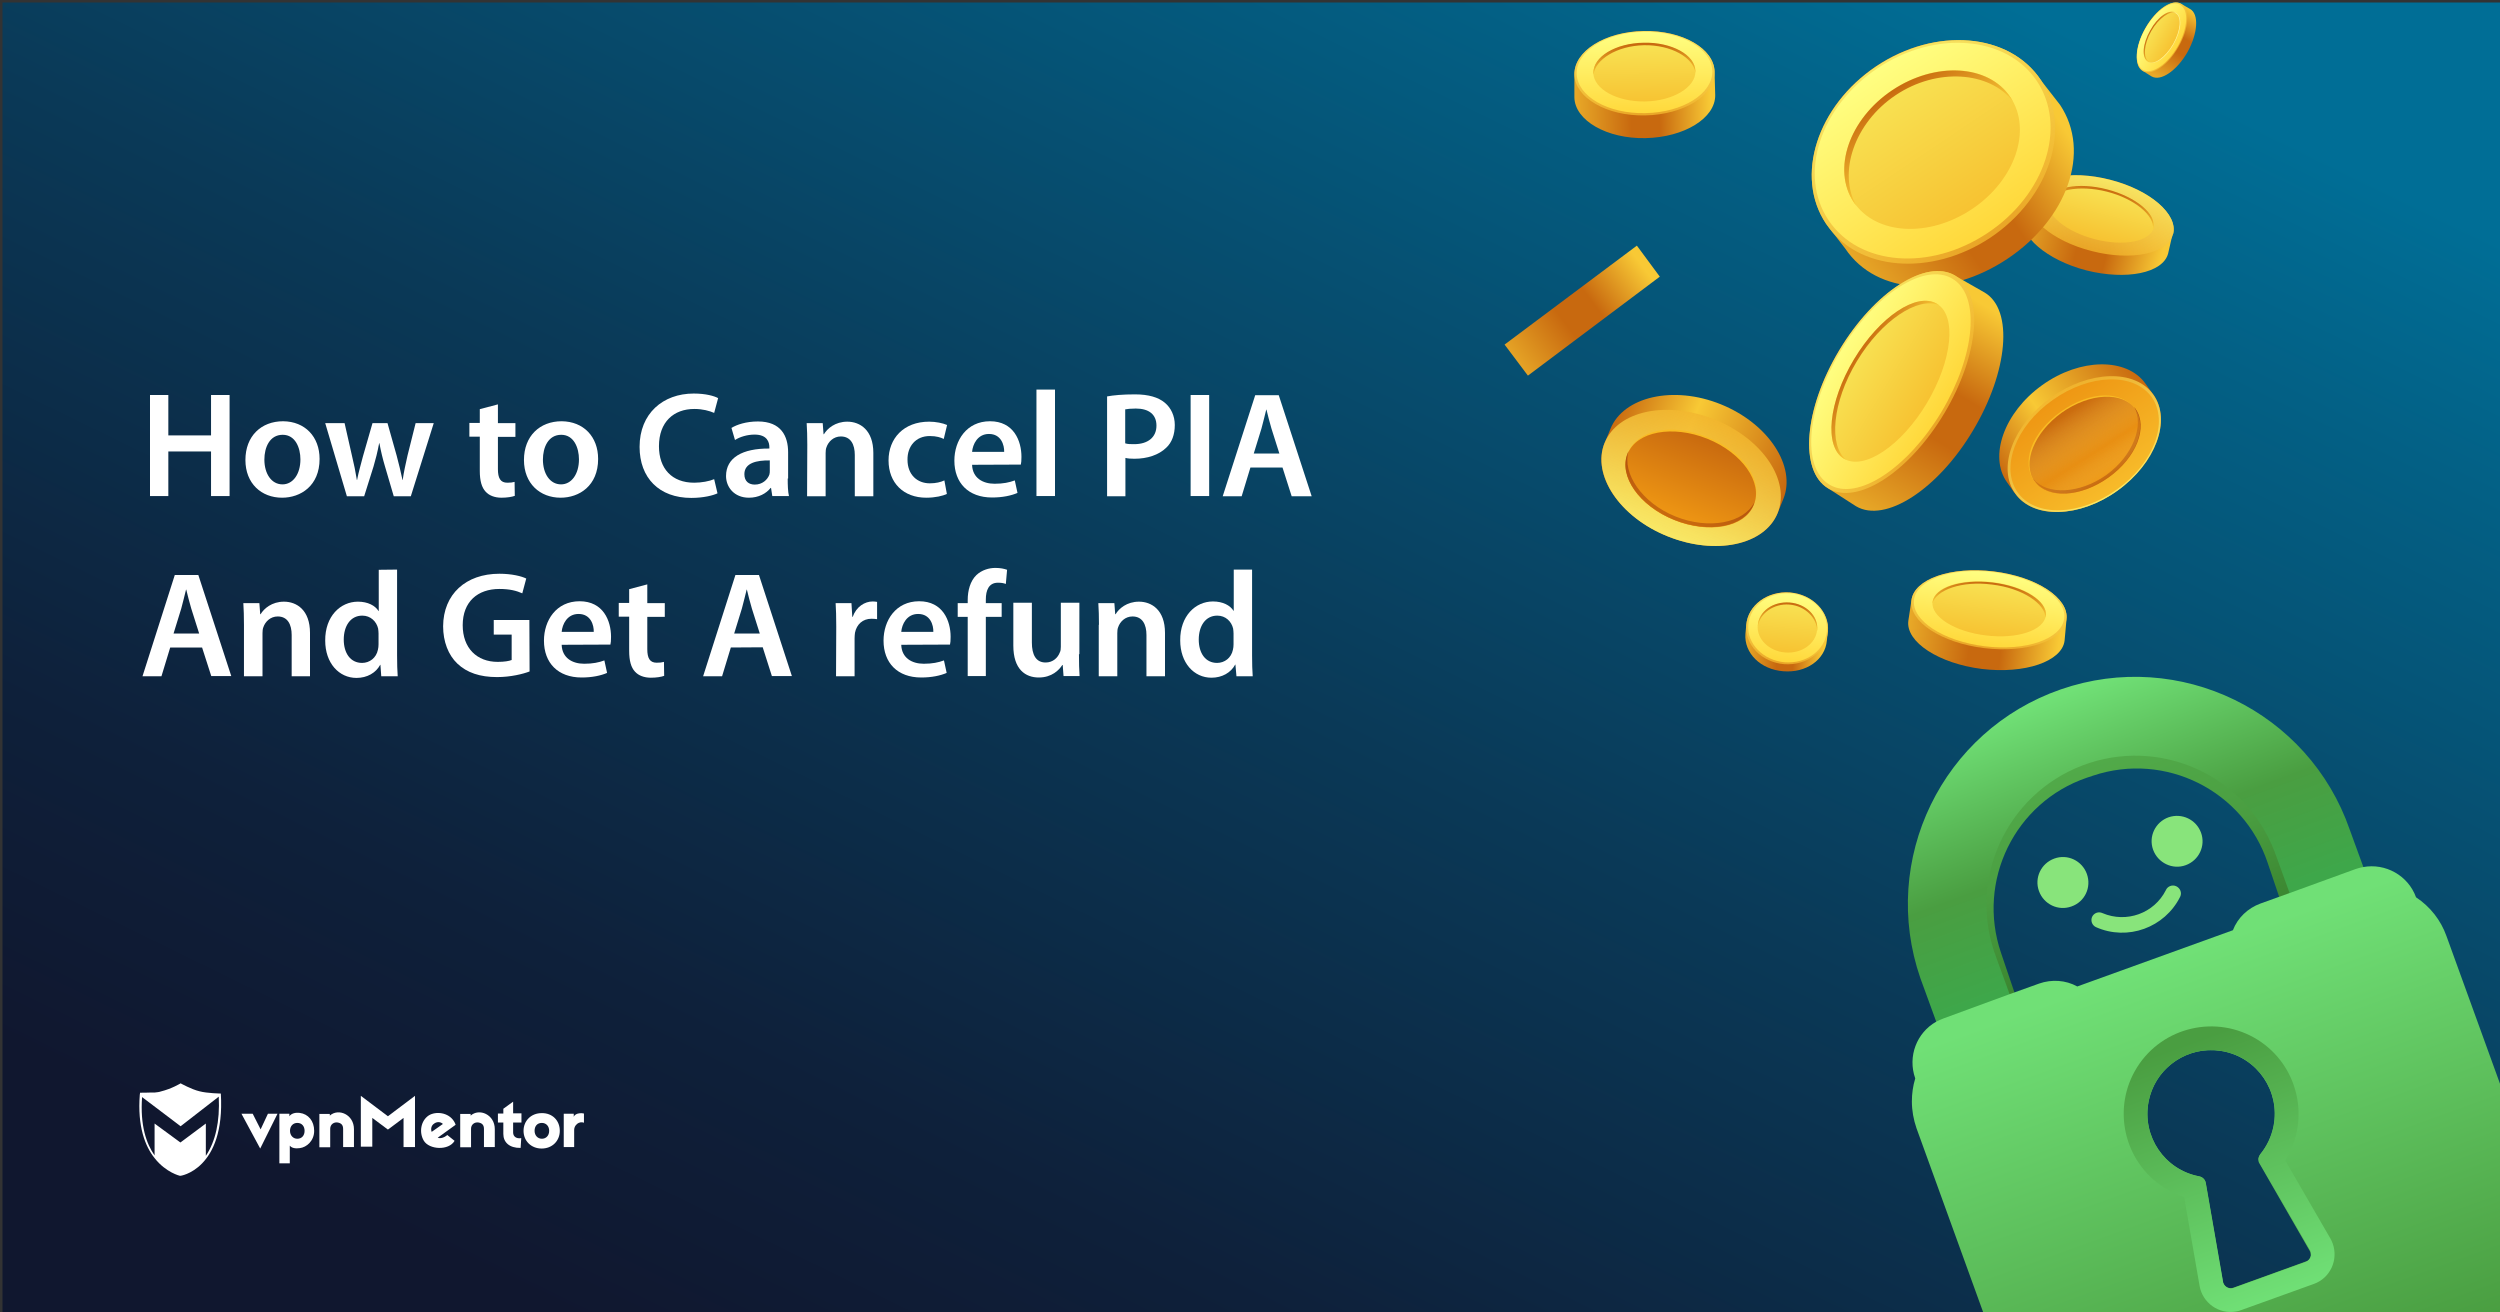 <?xml version="1.0" encoding="utf-8"?>
<!-- Generator: Adobe Illustrator 25.4.1, SVG Export Plug-In . SVG Version: 6.00 Build 0)  -->
<svg version="1.1" id="Layer_1" xmlns="http://www.w3.org/2000/svg" xmlns:xlink="http://www.w3.org/1999/xlink" x="0px" y="0px"
	 viewBox="0 0 1200 630" style="enable-background:new 0 0 1200 630;" xml:space="preserve">
<rect x="0" y="0" width="1200" height="630" fill="#333333" stroke="none"/>
<style type="text/css">
	.st0{fill:url(#SVGID_1_);}
	.st1{fill:#FFFFFF;}
	.st2{fill:url(#Path_29048_00000053513945407102059540000006021648288739295366_);}
	.st3{fill:url(#SVGID_00000176045619859362450430000003179094303592397965_);}
	.st4{fill:url(#SVGID_00000098899865295587386890000012621940907238434948_);}
	.st5{fill:url(#SVGID_00000112614171657042158050000014875170595062617017_);}
	.st6{fill:url(#SVGID_00000042013234318656289740000006134118217584122004_);}
	.st7{fill:url(#SVGID_00000064346165511328700360000003772351053005615285_);}
	.st8{fill:url(#SVGID_00000062915249253041808980000010477293306335361982_);}
	.st9{fill:url(#SVGID_00000006681329196110702700000005260739042016678550_);}
	.st10{fill:url(#SVGID_00000178894487338555907550000013728156046670579388_);}
	.st11{fill:url(#SVGID_00000129906270389665444460000009373016846151783566_);}
	.st12{fill:url(#SVGID_00000168105849333386926100000008490445311304759682_);}
	.st13{fill:url(#SVGID_00000029725371720863049010000010015332124628311700_);}
	.st14{fill:url(#SVGID_00000065760499335733097000000011264875762373868946_);}
	.st15{fill:#F9BB23;}
	.st16{fill:url(#SVGID_00000137854103733291296480000013471166028466954931_);}
	.st17{fill:url(#SVGID_00000010290180909435566560000001585294300155839894_);}
	.st18{fill:url(#SVGID_00000090999115076397411370000003577954266878888078_);}
	.st19{fill:url(#SVGID_00000145736753484913036960000017674620777543868579_);}
	.st20{fill:url(#SVGID_00000036246986513909526940000015419649825588903298_);}
	.st21{fill:url(#SVGID_00000175282084853591814530000003314779864784323214_);}
	.st22{fill:url(#SVGID_00000052085595140763229790000010049179499111196070_);}
	.st23{fill:url(#SVGID_00000179634662994570132490000007146769923483264688_);}
	.st24{fill:url(#SVGID_00000176005592901178261310000010877160307962169476_);}
	.st25{fill:url(#SVGID_00000031177684049249143750000001174206044064743322_);}
	.st26{fill:url(#SVGID_00000021825137644087818110000005222834195243469988_);}
	.st27{fill:url(#SVGID_00000171715284192058983790000014875222205345071491_);}
	.st28{fill:url(#SVGID_00000142874656605284174660000017915673709556246204_);}
	.st29{fill:url(#SVGID_00000131366540414967608170000018140518004064812198_);}
	.st30{fill:url(#SVGID_00000159442159942983553050000016798347202076380577_);}
	.st31{fill:url(#SVGID_00000112633533002877745560000017628744060501784710_);}
	.st32{fill:url(#SVGID_00000078740376423110022800000007489304649135910069_);}
	.st33{fill:url(#SVGID_00000044887531118417080460000007022906678027998388_);}
	.st34{fill:url(#SVGID_00000036232569654143603680000006438096669356030850_);}
	.st35{fill:url(#SVGID_00000107566425454720349680000000407050561916625851_);}
	.st36{fill:url(#SVGID_00000176033339668768816040000003629418077406542783_);}
	.st37{fill:#FFF399;}
	.st38{fill:url(#SVGID_00000119796445568734833760000002921346731111226507_);}
	.st39{fill:url(#SVGID_00000019646989154837957060000001452335782540276666_);}
	.st40{fill:url(#SVGID_00000065762600975834027790000015230637338163952818_);}
	.st41{fill:url(#SVGID_00000032610363734155892460000013861187781615632790_);}
	.st42{fill:url(#SVGID_00000017510935144375219230000003066221187743455148_);}
	.st43{fill:url(#SVGID_00000109019470477722273610000013032907493979704249_);}
	.st44{fill:url(#SVGID_00000134943313143324749560000016241126248234538626_);}
	.st45{fill:url(#SVGID_00000039818842442881899760000017342781239143468942_);}
	.st46{fill:url(#SVGID_00000008829974818834421320000001603036351949340563_);}
	.st47{fill:url(#SVGID_00000076568392612295938900000011500621514106386064_);}
	.st48{fill:url(#SVGID_00000153692211938081859830000007736448782606931869_);}
	.st49{fill:url(#SVGID_00000062914169461923934610000000095166733604840580_);}
	.st50{fill:url(#Path_30_00000065035386747404093540000004854743624032686976_);}
	.st51{fill:url(#Path_31_00000182506547742910823730000012702280686876860590_);}
	.st52{fill:#88E47B;}
	.st53{fill:url(#Path_33_00000166635647165916261070000002558921805455118257_);}
</style>
<linearGradient id="SVGID_1_" gradientUnits="userSpaceOnUse" x1="412.527" y1="701.774" x2="796.014" y2="-81.916">
	<stop  offset="0" style="stop-color:#10172F"/>
	<stop  offset="0.174" style="stop-color:#0E203A"/>
	<stop  offset="0.477" style="stop-color:#0A3957"/>
	<stop  offset="0.872" style="stop-color:#036085"/>
	<stop  offset="1" style="stop-color:#006E96"/>
</linearGradient>
<rect x="1.2" y="1.2" class="st0" width="1200" height="630"/>
<g>
	<g>
		<path class="st1" d="M124.9,551.3l-9-16.7h5.4l3.8,7.5l3.5-7.5h4.6L124.9,551.3z"/>
		<path class="st1" d="M150.8,542.8c0,4.8-3.6,7.9-6.9,8.3c-2,0.3-3.9,0-4.8-1.2v8.5h-5v-23.8h4.8v1.2c0.9-1.3,2.8-1.9,5-1.6
			C147.9,534.7,150.8,538,150.8,542.8z M139.2,542.8c0,2.2,1.5,3.8,3.5,3.8c2.2,0,3.5-1.6,3.5-3.8s-1.3-3.8-3.5-3.8
			C140.6,539,139.2,540.6,139.2,542.8z"/>
		<path class="st1" d="M169.9,542v8.6h-5.2v-8.7c0-1.9-0.9-2.8-2.6-3.1c-1.7-0.3-3.6,0.8-3.6,3v8.9h-5.2v-16h5v0.8
			C162.4,531.8,169.9,534.9,169.9,542z"/>
		<path class="st1" d="M199.2,550.6h-5.5v-14l-7.5,5.6l-7.5-5.6v13.8h-5.5V526l13,9.8l13-9.8V550.6L199.2,550.6z"/>
		<path class="st1" d="M217.9,538.2c0.3,0.4,0.7,1.3,0.8,1.7l-8.6,6.2c1.1,0.5,3,0.1,4.6-1.3l3.5,2.8c-2.8,4.8-12.2,4.3-14.8-0.1
			c-2.3-3.9-1.5-9.5,2.4-12.1C209.2,533.3,215.2,533.9,217.9,538.2z M207.2,543.3l5.4-3.8c-1.2-1.2-3.1-1.1-4.3-0.1
			C207.2,540.1,206.6,541.7,207.2,543.3z"/>
		<path class="st1" d="M250.3,538.8h-4v4.8c0,1.9,1.5,3.1,3.9,2.7l-0.3,4.7c-5.4,0.1-8.3-2.7-8.3-6.7v-5.5H239v-4.3h2.6v-2.3
			l4.7-3.4v5.6h4C250.3,534.4,250.3,538.8,250.3,538.8z"/>
		<path class="st1" d="M268.7,542.8c0,4.8-3.6,8.5-8.7,8.5c-5,0-8.7-3.6-8.7-8.5c0-4.8,3.6-8.5,8.7-8.5
			C265.1,534.2,268.7,537.8,268.7,542.8z M256.6,542.8c0,2.2,1.5,3.8,3.5,3.8s3.5-1.5,3.5-3.8s-1.5-3.8-3.5-3.8
			C257.9,539,256.6,540.5,256.6,542.8z"/>
		<path class="st1" d="M280.3,534.5v4.4c-2.4-0.9-4.7,1.2-4.7,3.4v8.3h-5v-16h4.8v1.5C276.2,533.9,279.9,534.3,280.3,534.5z"/>
		<path class="st1" d="M237.5,542v8.6h-5.2v-8.7c0-1.9-0.9-2.8-2.6-3.1c-1.7-0.3-3.6,0.8-3.6,3v8.9h-5.2v-16h5v0.8
			C230,531.8,237.5,534.9,237.5,542z"/>
		<path class="st1" d="M106,524.9c0,0-6.6-0.1-10.3-1.1c-3.8-0.9-9-3.8-9-3.8l0,0l0,0c0,0-4.2,2.6-9.5,3.9c-0.8,0.3-1.9,0.4-2.8,0.5
			c0,0,0,0-0.1,0c-0.3,0-0.4,0-0.7,0c-0.1,0-0.1,0-0.3,0c-0.1,0-0.3,0-0.4,0c-2.3,0.1-4.6,0.1-5.4,0.1c-0.1,0-0.3,0-0.3,0l0,0l0,0
			c0,0.3,0,0.7-0.1,0.9l0,0c-1.2,15.3,2.6,24.9,7.1,30.5l0,0c5.5,7,12.2,8.5,12.2,8.5l0,0l0,0C86.3,564.6,108.2,561.5,106,524.9z
			 M98.8,554.8v-15.5l-12.2,9.1l-12.4-9.1v15.3c-3.9-5.5-7-14.4-6-28l18.5,14l18.3-14.2C105.6,538.4,103.4,548,98.8,554.8z"/>
	</g>
</g>
<linearGradient id="Path_29048_00000031920153161130647140000008438599277541783969_" gradientUnits="userSpaceOnUse" x1="1917.23" y1="53.756" x2="1917.262" y2="46.203" gradientTransform="matrix(25.879 -8.735 -5.83 -17.273 -48310.168 18016.965)">
	<stop  offset="0" style="stop-color:#56B14E"/>
	<stop  offset="0.539" style="stop-color:#4A9E41"/>
	<stop  offset="1" style="stop-color:#357C2A"/>
</linearGradient>
<path id="Path_29048" style="fill:url(#Path_29048_00000031920153161130647140000008438599277541783969_);" d="M993.1,335.9
	l-3.9,1.3c-55.3,19-84.8,79-65.9,134.4l0,0l9.1,27.1c1.5,4.5,6.4,6.9,10.9,5.5l0,0l21.5-7.3c4.5-1.5,6.9-6.4,5.4-10.9l0,0l-9.7-28.6
	c-11.8-34.6,6.6-72.3,41.2-84.1l3-1c34.7-11.6,72.2,7.2,83.8,41.9l9.6,28.4c1.5,4.5,6.4,6.9,10.9,5.5l0,0l21.7-7.3
	c4.5-1.5,6.9-6.4,5.4-10.9l0,0l-9.1-27.1C1108.4,347.4,1048.5,317.5,993.1,335.9z"/>
<g>
	<g>
		<g>
			
				<linearGradient id="SVGID_00000059292234467678124980000004748144654990188472_" gradientUnits="userSpaceOnUse" x1="763.321" y1="-5.149" x2="835.206" y2="-5.149" gradientTransform="matrix(0.969 0.248 0.14 -0.545 233.573 -93.368)">
				<stop  offset="0" style="stop-color:#E8A928"/>
				<stop  offset="0.4" style="stop-color:#C8690F"/>
				<stop  offset="0.6" style="stop-color:#C8690F"/>
				<stop  offset="0.962" style="stop-color:#F8C935"/>
			</linearGradient>
			<path style="fill:url(#SVGID_00000059292234467678124980000004748144654990188472_);" d="M1043.1,112.3c2.4-9.4-11.1-21-30.2-26
				c-19.1-4.8-36.6-1.2-39.1,8.2l-2.7,9.2c-2.4,9.4,11.4,21.2,30.4,26.1c19.1,4.8,36.7,1.3,39.2-8.1l2.1-9.2
				C1043,112.4,1043,112.3,1043.1,112.3z"/>
			
				<linearGradient id="SVGID_00000008140528430091671510000018119514048605519783_" gradientUnits="userSpaceOnUse" x1="799.422" y1="34.82" x2="799.422" y2="-28.002" gradientTransform="matrix(0.969 0.248 0.14 -0.545 233.573 -93.368)">
				<stop  offset="0" style="stop-color:#F8E765"/>
				<stop  offset="1" style="stop-color:#F2B52D;stop-opacity:0.8"/>
			</linearGradient>
			<path style="fill:url(#SVGID_00000008140528430091671510000018119514048605519783_);" d="M1043.1,112.3
				c-2.4,9.4-19.9,13.2-39.1,8.2c-19.1-4.8-32.6-16.5-30.2-26c2.4-9.4,19.9-13.2,39.1-8.2C1031.9,91.1,1045.5,102.8,1043.1,112.3z"
				/>
			
				<linearGradient id="SVGID_00000183248304653578189850000014462176871784646066_" gradientUnits="userSpaceOnUse" x1="799.382" y1="26.088" x2="799.382" y2="-17.585" gradientTransform="matrix(0.969 0.248 0.14 -0.545 233.573 -93.368)">
				<stop  offset="0" style="stop-color:#F8E253"/>
				<stop  offset="1" style="stop-color:#F7C332"/>
			</linearGradient>
			<path style="fill:url(#SVGID_00000183248304653578189850000014462176871784646066_);" d="M1005.5,114.8
				c-13.9-3.6-23.8-11.8-22.2-18.4c1.6-6.5,14.4-9,28.3-5.5c13.9,3.6,23.8,11.8,22.2,18.4C1032,116,1019.4,118.4,1005.5,114.8z"/>
			
				<linearGradient id="SVGID_00000080913451111964832230000002285093497811946629_" gradientUnits="userSpaceOnUse" x1="799.206" y1="2.937" x2="799.206" y2="26.094" gradientTransform="matrix(0.969 0.248 0.14 -0.545 233.573 -93.368)">
				<stop  offset="0" style="stop-color:#F8C935"/>
				<stop  offset="1" style="stop-color:#C8690F"/>
			</linearGradient>
			<path style="fill:url(#SVGID_00000080913451111964832230000002285093497811946629_);" d="M1011.3,92
				c13.4,3.4,23.1,11.6,22.1,18.1c0.1-0.3,0.2-0.5,0.2-0.8c1.6-6.5-8.3-14.8-22.2-18.4c-13.9-3.6-26.6-1.1-28.3,5.5
				c-0.1,0.3-0.1,0.5-0.1,0.7C985.6,91.2,997.9,88.6,1011.3,92z"/>
		</g>
	</g>
	<g>
		<g>
			
				<linearGradient id="SVGID_00000056392045162193760730000013715199829452503969_" gradientUnits="userSpaceOnUse" x1="1017.382" y1="1047.123" x2="1142.476" y2="1047.123" gradientTransform="matrix(0.831 -0.556 -0.503 -0.753 561.254 1466.329)">
				<stop  offset="0" style="stop-color:#E8A928"/>
				<stop  offset="0.4" style="stop-color:#C8690F"/>
				<stop  offset="0.6" style="stop-color:#C8690F"/>
				<stop  offset="0.962" style="stop-color:#F8C935"/>
			</linearGradient>
			<path style="fill:url(#SVGID_00000056392045162193760730000013715199829452503969_);" d="M979.6,38.4
				c-15.2-22.7-50.6-25.6-79-6.6s-39.3,52.9-24.1,75.6l9.2,11.9c15.2,22.7,49.5,23.9,77.9,4.9c28.5-19,40.4-51.2,25.2-73.9L980,39
				C979.9,38.7,979.8,38.6,979.6,38.4z"/>
			
				<linearGradient id="SVGID_00000088815166337033500190000017483380853980526011_" gradientUnits="userSpaceOnUse" x1="1079.412" y1="1108.884" x2="1079.412" y2="999.7" gradientTransform="matrix(0.831 -0.556 -0.503 -0.753 561.254 1466.329)">
				<stop  offset="0" style="stop-color:#F8E765"/>
				<stop  offset="1" style="stop-color:#F2B52D;stop-opacity:0.8"/>
			</linearGradient>
			<path style="fill:url(#SVGID_00000088815166337033500190000017483380853980526011_);" d="M979.6,38.4
				c15.2,22.7,4.3,56.5-24.1,75.6c-28.5,19-64,16.2-79-6.6c-15.2-22.7-4.3-56.5,24.1-75.6C929.1,12.8,964.4,15.7,979.6,38.4z"/>
			
				<linearGradient id="SVGID_00000110446810556924976850000001632902116437217164_" gradientUnits="userSpaceOnUse" x1="1079.455" y1="1107.628" x2="1079.455" y2="1002.579" gradientTransform="matrix(0.831 -0.556 -0.503 -0.753 561.254 1466.329)">
				<stop  offset="0" style="stop-color:#FFFF82"/>
				<stop  offset="1" style="stop-color:#FFD83B"/>
			</linearGradient>
			<path style="fill:url(#SVGID_00000110446810556924976850000001632902116437217164_);" d="M977.7,38.9
				c14.6,21.9,4.1,54.5-23.6,72.9c-27.7,18.5-61.8,15.8-76.4-6.1c-14.7-21.9-4.1-54.5,23.6-73C928.9,14.3,963.1,17.1,977.7,38.9z"/>
			
				<linearGradient id="SVGID_00000124119503856861387920000012089116112640625287_" gradientUnits="userSpaceOnUse" x1="1079.483" y1="1093.689" x2="1079.483" y2="1017.713" gradientTransform="matrix(0.831 -0.556 -0.503 -0.753 561.254 1466.329)">
				<stop  offset="0" style="stop-color:#F8E253"/>
				<stop  offset="1" style="stop-color:#F7C332"/>
			</linearGradient>
			<path style="fill:url(#SVGID_00000124119503856861387920000012089116112640625287_);" d="M946.5,100.4
				c-20.7,13.8-46.1,12.4-56.7-3.4s-2.2-39.8,18.5-53.8c20.7-13.8,46.1-12.4,56.7,3.4C975.5,62.5,967.2,86.6,946.5,100.4z"/>
			
				<linearGradient id="SVGID_00000099628335377097730350000006415805267676331684_" gradientUnits="userSpaceOnUse" x1="1079.428" y1="1053.337" x2="1079.428" y2="1093.597" gradientTransform="matrix(0.831 -0.556 -0.503 -0.753 561.254 1466.329)">
				<stop  offset="0" style="stop-color:#F8C935"/>
				<stop  offset="1" style="stop-color:#C8690F"/>
			</linearGradient>
			<path style="fill:url(#SVGID_00000099628335377097730350000006415805267676331684_);" d="M909.9,45.7c20-13.4,45-11.3,56.2,2.8
				c-0.3-0.6-0.7-1.2-1.1-1.8c-10.5-15.8-36-17.2-56.7-3.4s-29,38-18.5,53.8c0.4,0.6,0.8,1.2,1.2,1.6
				C882.2,83,889.9,59.1,909.9,45.7z"/>
		</g>
	</g>
	<g>
		
			<linearGradient id="SVGID_00000124143187144660619690000007354299713087780497_" gradientUnits="userSpaceOnUse" x1="2173.633" y1="-752.207" x2="2255.116" y2="-752.207" gradientTransform="matrix(-0.814 0.581 0.447 0.625 3136.054 -607.192)">
			<stop  offset="0" style="stop-color:#C8690F"/>
			<stop  offset="0.4" style="stop-color:#E8A928"/>
			<stop  offset="0.6" style="stop-color:#F8C935"/>
			<stop  offset="1" style="stop-color:#C8690F"/>
		</linearGradient>
		<path style="fill:url(#SVGID_00000124143187144660619690000007354299713087780497_);" d="M967.3,236.9
			c8.8,12.3,30.8,11.8,49.1-1.4c18.3-13.1,26-33.7,17.2-46.1l-3.9-5.4c-8.8-12.3-31.2-12.3-49.5,0.9c-18.3,13.1-25.6,34.2-16.9,46.5
			l3.7,5.2C967.2,236.6,967.2,236.8,967.3,236.9z"/>
		
			<linearGradient id="SVGID_00000046329754232480587830000001793670820054734002_" gradientUnits="userSpaceOnUse" x1="2214.41" y1="-711.703" x2="2214.41" y2="-783.206" gradientTransform="matrix(-0.814 0.581 0.447 0.625 3136.054 -607.192)">
			<stop  offset="0" style="stop-color:#F8E765"/>
			<stop  offset="1" style="stop-color:#F2B52D;stop-opacity:0.8"/>
		</linearGradient>
		<path style="fill:url(#SVGID_00000046329754232480587830000001793670820054734002_);" d="M967.3,236.9c-8.8-12.3-1.1-33,17.2-46.1
			c18.3-13.1,40.3-13.7,49.1-1.4s1.1,33-17.2,46.1C998.1,248.6,976,249.2,967.3,236.9z"/>
		
			<linearGradient id="SVGID_00000001629345607790287950000018252835518721483663_" gradientUnits="userSpaceOnUse" x1="2214.451" y1="-712.534" x2="2214.451" y2="-781.407" gradientTransform="matrix(-0.814 0.581 0.447 0.625 3136.054 -607.192)">
			<stop  offset="0" style="stop-color:#F7BA29"/>
			<stop  offset="1" style="stop-color:#EE9613"/>
		</linearGradient>
		<path style="fill:url(#SVGID_00000001629345607790287950000018252835518721483663_);" d="M968.5,236.4
			c-8.4-11.9-1.1-31.8,16.8-44.4c17.7-12.6,38.9-13.3,47.5-1.4c8.4,11.9,1.1,31.8-16.8,44.4C998.3,247.7,977,248.3,968.5,236.4z"/>
		<path class="st15" d="M989.2,197.6c14.3-10.2,29.2-10.1,35.5-1.4c6.2,8.7,0.5,23.6-12.9,33.1s-29.2,10.1-35.5,1.4
			C970.2,221.9,974.9,207.8,989.2,197.6z"/>
		
			<linearGradient id="SVGID_00000044153672680144175750000012619804687046728637_" gradientUnits="userSpaceOnUse" x1="2214.486" y1="-721.678" x2="2214.486" y2="-771.47" gradientTransform="matrix(-0.814 0.581 0.447 0.625 3136.054 -607.192)">
			<stop  offset="0" style="stop-color:#EE9613"/>
			<stop  offset="1" style="stop-color:#C8690F"/>
		</linearGradient>
		<path style="fill:url(#SVGID_00000044153672680144175750000012619804687046728637_);" d="M989.6,198.1
			c13.4-9.5,29.2-10.3,35.3-1.7c6.1,8.6,0.2,23.4-13,32.9c-13.4,9.5-29.2,10.3-35.3,1.7C970.5,222.3,976.4,207.6,989.6,198.1z"/>
		
			<linearGradient id="SVGID_00000044157688720099684410000018237386344839845799_" gradientUnits="userSpaceOnUse" x1="2214.331" y1="-748.13" x2="2214.331" y2="-721.729" gradientTransform="matrix(-0.814 0.581 0.447 0.625 3136.054 -607.192)">
			<stop  offset="0" style="stop-color:#AF4E0F"/>
			<stop  offset="1" style="stop-color:#C8690F"/>
		</linearGradient>
		<path style="fill:url(#SVGID_00000044157688720099684410000018237386344839845799_);" d="M1011,228c-12.8,9.1-28.4,9.7-34.9,2
			c0.1,0.4,0.4,0.7,0.7,0.9c6.1,8.6,21.9,7.9,35.3-1.7c13.4-9.5,19.1-24.2,13-32.9c-0.3-0.4-0.4-0.6-0.7-0.9
			C1029.3,204.2,1023.8,218.8,1011,228z"/>
		
			<linearGradient id="SVGID_00000072277304196260563120000005136045409764865669_" gradientUnits="userSpaceOnUse" x1="1765.617" y1="1010.094" x2="1733.69" y2="978.167" gradientTransform="matrix(0.288 -0.892 -0.907 -0.137 1398.58 1910.578)">
			<stop  offset="4.864860e-02" style="stop-color:#FFF37D;stop-opacity:0"/>
			<stop  offset="0.194" style="stop-color:#FCE067;stop-opacity:0.123"/>
			<stop  offset="0.493" style="stop-color:#F3B030;stop-opacity:0.376"/>
			<stop  offset="0.639" style="stop-color:#EE9613;stop-opacity:0.5"/>
			<stop  offset="0.701" style="stop-color:#F0A01E;stop-opacity:0.414"/>
			<stop  offset="0.812" style="stop-color:#F5BA3D;stop-opacity:0.261"/>
			<stop  offset="0.957" style="stop-color:#FCE56D;stop-opacity:5.942988e-02"/>
			<stop  offset="1" style="stop-color:#FFF37D;stop-opacity:0"/>
		</linearGradient>
		<path style="fill:url(#SVGID_00000072277304196260563120000005136045409764865669_);" d="M989.6,198.1
			c13.4-9.5,29.2-10.3,35.3-1.7c6.1,8.6,0.2,23.4-13,32.9c-13.4,9.5-29.2,10.3-35.3,1.7C970.5,222.3,976.4,207.6,989.6,198.1z"/>
	</g>
	
		<linearGradient id="SVGID_00000058586392967638714580000010817783124352656544_" gradientUnits="userSpaceOnUse" x1="2363.518" y1="155.298" x2="2453.147" y2="155.298" gradientTransform="matrix(-0.927 -0.376 -0.288 0.712 3090.303 1019.546)">
		<stop  offset="0" style="stop-color:#C8690F"/>
		<stop  offset="0.4" style="stop-color:#E8A928"/>
		<stop  offset="0.6" style="stop-color:#F8C935"/>
		<stop  offset="1" style="stop-color:#C8690F"/>
	</linearGradient>
	<path style="fill:url(#SVGID_00000058586392967638714580000010817783124352656544_);" d="M770.2,212.6
		c-6.3,15.5,7.2,35.5,30.2,44.8c22.9,9.3,46.6,4.3,52.9-11.2l2.7-6.7c6.3-15.5-7-36.1-29.9-45.4s-46.9-3.7-53.1,11.8l-2.6,6.4
		C770.4,212.3,770.4,212.5,770.2,212.6z"/>
	
		<linearGradient id="SVGID_00000160173272761733445000000011560609547093311895_" gradientUnits="userSpaceOnUse" x1="2408.332" y1="199.771" x2="2408.332" y2="121.101" gradientTransform="matrix(-0.927 -0.376 -0.288 0.712 3090.303 1019.546)">
		<stop  offset="0" style="stop-color:#F8E765"/>
		<stop  offset="1" style="stop-color:#F2B52D;stop-opacity:0.8"/>
	</linearGradient>
	<path style="fill:url(#SVGID_00000160173272761733445000000011560609547093311895_);" d="M770.2,212.6
		c6.3-15.5,29.9-20.5,52.9-11.2s36.4,29.3,30.2,44.8s-29.9,20.5-52.9,11.2C777.5,248.2,764,228,770.2,212.6z"/>
	<path class="st15" d="M819.7,209.9c17.9,7.2,26.6,21.1,22.2,32c-4.4,10.9-21.6,14.4-38.3,7.6c-16.7-6.7-26.6-21.1-22.2-32
		C785.8,206.6,801.7,202.6,819.7,209.9z"/>
	
		<linearGradient id="SVGID_00000108292755180711965890000009091363904828368048_" gradientUnits="userSpaceOnUse" x1="2408.255" y1="188.715" x2="2408.255" y2="133.981" gradientTransform="matrix(-0.927 -0.376 -0.288 0.712 3090.303 1019.546)">
		<stop  offset="0" style="stop-color:#EE9613"/>
		<stop  offset="1" style="stop-color:#C8690F"/>
	</linearGradient>
	<path style="fill:url(#SVGID_00000108292755180711965890000009091363904828368048_);" d="M819.5,210.6c16.7,6.7,26.8,21,22.3,31.8
		c-4.3,10.8-21.5,14-38.2,7.2c-16.7-6.7-26.8-21-22.3-31.8C785.6,207.1,802.8,203.9,819.5,210.6z"/>
	
		<linearGradient id="SVGID_00000136372003084769436810000014864095700319944841_" gradientUnits="userSpaceOnUse" x1="2408.396" y1="159.68" x2="2408.396" y2="188.722" gradientTransform="matrix(-0.927 -0.376 -0.288 0.712 3090.303 1019.546)">
		<stop  offset="0" style="stop-color:#AF4E0F"/>
		<stop  offset="1" style="stop-color:#C8690F"/>
	</linearGradient>
	<path style="fill:url(#SVGID_00000136372003084769436810000014864095700319944841_);" d="M804.2,247.9
		c-16.1-6.5-25.6-20.7-22.5-31.3c-0.2,0.4-0.4,0.7-0.5,1.1c-4.3,10.8,5.6,25,22.3,31.8c16.7,6.7,33.7,3.6,38.2-7.2
		c0.1-0.4,0.2-0.7,0.4-1.2C837.1,251,820.3,254.4,804.2,247.9z"/>
	
		<linearGradient id="SVGID_00000011028835871105900520000005308747607516067467_" gradientUnits="userSpaceOnUse" x1="849.665" y1="498.562" x2="940.595" y2="498.562" gradientTransform="matrix(0.721 -0.539 -1.004 -1.342 613.36 1302.079)">
		<stop  offset="0" style="stop-color:#E8A928"/>
		<stop  offset="0.4" style="stop-color:#C8690F"/>
		<stop  offset="0.6" style="stop-color:#C8690F"/>
		<stop  offset="0.962" style="stop-color:#F8C935"/>
	</linearGradient>
	<polygon style="fill:url(#SVGID_00000011028835871105900520000005308747607516067467_);" points="796.7,132.8 733.4,180.3 
		722.2,165.4 785.7,117.9 	"/>
	<g>
		
			<linearGradient id="SVGID_00000061447447455634693600000005846821744259611529_" gradientUnits="userSpaceOnUse" x1="687.487" y1="-27.732" x2="726.701" y2="-27.732" gradientTransform="matrix(0.997 8.056072e-02 8.056072e-02 -0.997 155.199 218.74)">
			<stop  offset="0" style="stop-color:#E8A928"/>
			<stop  offset="0.4" style="stop-color:#C8690F"/>
			<stop  offset="0.6" style="stop-color:#C8690F"/>
			<stop  offset="0.962" style="stop-color:#F8C935"/>
		</linearGradient>
		<path style="fill:url(#SVGID_00000061447447455634693600000005846821744259611529_);" d="M877.4,303.2c0.7-9.4-7.4-17.9-18.2-18.8
			s-20.1,6.1-21,15.6l-0.4,4.2c-0.7,9.4,7.4,17.2,18.2,18c10.8,0.9,20.1-5.4,20.9-14.8l0.4-3.9C877.4,303.4,877.4,303.2,877.4,303.2
			z"/>
		
			<linearGradient id="SVGID_00000151512948448866603310000012590195500179203725_" gradientUnits="userSpaceOnUse" x1="706.96" y1="-8.831" x2="706.96" y2="-43.264" gradientTransform="matrix(0.997 8.056072e-02 8.056072e-02 -0.997 155.199 218.74)">
			<stop  offset="0" style="stop-color:#F8E765"/>
			<stop  offset="1" style="stop-color:#F2B52D;stop-opacity:0.8"/>
		</linearGradient>
		<path style="fill:url(#SVGID_00000151512948448866603310000012590195500179203725_);" d="M877.4,303.2c-0.7,9.4-10.2,16.4-21,15.6
			c-10.8-0.9-18.9-9.2-18.2-18.8c0.7-9.4,10.2-16.4,21-15.6C870.1,285.3,878.3,293.8,877.4,303.2z"/>
		
			<linearGradient id="SVGID_00000031905739849482311030000013519280736684228741_" gradientUnits="userSpaceOnUse" x1="707.192" y1="-9.247" x2="707.192" y2="-42.408" gradientTransform="matrix(0.997 8.056072e-02 8.056072e-02 -0.997 155.199 218.74)">
			<stop  offset="0" style="stop-color:#FFFF82"/>
			<stop  offset="1" style="stop-color:#FFD83B"/>
		</linearGradient>
		<path style="fill:url(#SVGID_00000031905739849482311030000013519280736684228741_);" d="M876.9,302.9c-0.7,9.1-9.8,15.8-20.2,15
			c-10.4-0.9-18.3-9-17.5-18c0.7-9.1,9.8-15.8,20.2-15C869.7,285.7,877.7,293.8,876.9,302.9z"/>
		
			<linearGradient id="SVGID_00000058564088267741491220000000924649784528101816_" gradientUnits="userSpaceOnUse" x1="707.081" y1="-13.673" x2="707.081" y2="-37.648" gradientTransform="matrix(0.997 8.056072e-02 8.056072e-02 -0.997 155.199 218.74)">
			<stop  offset="0" style="stop-color:#F8E253"/>
			<stop  offset="1" style="stop-color:#F7C332"/>
		</linearGradient>
		<path style="fill:url(#SVGID_00000058564088267741491220000000924649784528101816_);" d="M857,313.2c-7.9-0.6-13.9-6.5-13.3-13.1
			c0.5-6.6,7.4-11.4,15.2-10.8c7.9,0.6,13.9,6.5,13.3,13.1C871.6,308.9,864.9,313.8,857,313.2z"/>
		
			<linearGradient id="SVGID_00000057130418023585967550000011043566941810159544_" gradientUnits="userSpaceOnUse" x1="707.173" y1="-26.354" x2="707.173" y2="-13.65" gradientTransform="matrix(0.997 8.056072e-02 8.056072e-02 -0.997 155.199 218.74)">
			<stop  offset="0" style="stop-color:#F8C935"/>
			<stop  offset="1" style="stop-color:#C8690F"/>
		</linearGradient>
		<path style="fill:url(#SVGID_00000057130418023585967550000011043566941810159544_);" d="M858.9,290.2c7.6,0.6,13.4,6.5,13.3,12.8
			c0-0.2,0.1-0.5,0.1-0.7c0.5-6.6-5.4-12.5-13.3-13.1c-7.9-0.6-14.7,4.2-15.2,10.8c0,0.2,0,0.5,0,0.7
			C844.6,294.5,851.3,289.6,858.9,290.2z"/>
	</g>
	<g>
		<g>
			
				<linearGradient id="SVGID_00000020389949437223852950000017644696648725233312_" gradientUnits="userSpaceOnUse" x1="1321.358" y1="2046.146" x2="1441.076" y2="2046.146" gradientTransform="matrix(0.513 -0.858 -0.483 -0.289 1193.597 1964.288)">
				<stop  offset="0" style="stop-color:#E8A928"/>
				<stop  offset="0.4" style="stop-color:#C8690F"/>
				<stop  offset="0.6" style="stop-color:#C8690F"/>
				<stop  offset="0.962" style="stop-color:#F8C935"/>
			</linearGradient>
			<path style="fill:url(#SVGID_00000020389949437223852950000017644696648725233312_);" d="M938.5,132.3
				c-14-8.3-38.8,7.8-55.7,35.9c-16.9,28.2-19.2,57.8-5.3,66.2l13.4,8.6c14,8.3,39.3-8.1,56.1-36.3c16.9-28.2,19.6-58,5.6-66.3
				l-13.7-7.8C938.7,132.4,938.7,132.4,938.5,132.3z"/>
			
				<linearGradient id="SVGID_00000018954513600198938470000001801356935808779956_" gradientUnits="userSpaceOnUse" x1="1381.32" y1="2112.837" x2="1381.32" y2="2008.326" gradientTransform="matrix(0.513 -0.858 -0.483 -0.289 1193.597 1964.288)">
				<stop  offset="0" style="stop-color:#F8E765"/>
				<stop  offset="1" style="stop-color:#F2B52D;stop-opacity:0.8"/>
			</linearGradient>
			<path style="fill:url(#SVGID_00000018954513600198938470000001801356935808779956_);" d="M938.5,132.3c14,8.3,11.6,38-5.3,66.2
				s-41.8,44.3-55.7,35.9c-14-8.3-11.6-38,5.3-66.2C899.6,140.1,924.6,124,938.5,132.3z"/>
			
				<linearGradient id="SVGID_00000097480342557043616920000016993719440155688115_" gradientUnits="userSpaceOnUse" x1="1381.268" y1="2111.623" x2="1381.268" y2="2011.005" gradientTransform="matrix(0.513 -0.858 -0.483 -0.289 1193.597 1964.288)">
				<stop  offset="0" style="stop-color:#FFFF82"/>
				<stop  offset="1" style="stop-color:#FFD83B"/>
			</linearGradient>
			<path style="fill:url(#SVGID_00000097480342557043616920000016993719440155688115_);" d="M937.2,133.8c13.5,8.1,11,36.6-5.3,63.9
				c-16.4,27.3-40.5,43-53.8,34.9c-13.5-8.1-11-36.6,5.3-63.9C899.7,141.3,923.8,125.7,937.2,133.8z"/>
			
				<linearGradient id="SVGID_00000004535754486024614710000009712341831478539413_" gradientUnits="userSpaceOnUse" x1="1381.312" y1="2098.289" x2="1381.312" y2="2025.611" gradientTransform="matrix(0.513 -0.858 -0.483 -0.289 1193.597 1964.288)">
				<stop  offset="0" style="stop-color:#F8E253"/>
				<stop  offset="1" style="stop-color:#F7C332"/>
			</linearGradient>
			<path style="fill:url(#SVGID_00000004535754486024614710000009712341831478539413_);" d="M924.9,193.5
				c-12.3,20.5-30.1,32.4-39.8,26.7c-9.6-5.7-7.5-27.2,4.8-47.7s30.1-32.4,39.8-26.7S937.1,173,924.9,193.5z"/>
			
				<linearGradient id="SVGID_00000147919061315154611440000000903003969581781131_" gradientUnits="userSpaceOnUse" x1="1381.312" y1="2059.751" x2="1381.312" y2="2098.254" gradientTransform="matrix(0.513 -0.858 -0.483 -0.289 1193.597 1964.288)">
				<stop  offset="0" style="stop-color:#F8C935"/>
				<stop  offset="1" style="stop-color:#C8690F"/>
			</linearGradient>
			<path style="fill:url(#SVGID_00000147919061315154611440000000903003969581781131_);" d="M891.3,173.4
				c11.8-19.7,29.5-31.2,39.4-26.9c-0.3-0.2-0.6-0.4-1-0.7c-9.6-5.7-27.5,6.2-39.8,26.7s-14.4,41.9-4.8,47.7
				c0.4,0.2,0.8,0.4,1.1,0.5C877.7,214.1,879.4,193.1,891.3,173.4z"/>
		</g>
	</g>
	<g>
		<g>
			
				<linearGradient id="SVGID_00000091702575235961902190000017131524015184723369_" gradientUnits="userSpaceOnUse" x1="1659.247" y1="1910.178" x2="1696.561" y2="1910.178" gradientTransform="matrix(0.493 -0.87 -0.489 -0.278 1147.231 2008.908)">
				<stop  offset="0" style="stop-color:#E8A928"/>
				<stop  offset="0.4" style="stop-color:#C8690F"/>
				<stop  offset="0.6" style="stop-color:#C8690F"/>
				<stop  offset="0.962" style="stop-color:#F8C935"/>
			</linearGradient>
			<path style="fill:url(#SVGID_00000091702575235961902190000017131524015184723369_);" d="M1046.9,1.8c-4.4-2.5-12,2.7-17.1,11.7
				c-5,9-5.5,18.2-1.2,20.6l4.2,2.6c4.4,2.5,12.1-2.8,17.2-11.7c5-9,5.6-18.3,1.2-20.7L1046.9,1.8C1047,1.9,1047,1.9,1046.9,1.8z"/>
			
				<linearGradient id="SVGID_00000155113011958714131030000016113520435829124013_" gradientUnits="userSpaceOnUse" x1="1677.91" y1="1930.839" x2="1677.91" y2="1898.278" gradientTransform="matrix(0.493 -0.87 -0.489 -0.278 1147.231 2008.908)">
				<stop  offset="0" style="stop-color:#F8E765"/>
				<stop  offset="1" style="stop-color:#F2B52D;stop-opacity:0.8"/>
			</linearGradient>
			<path style="fill:url(#SVGID_00000155113011958714131030000016113520435829124013_);" d="M1046.9,1.8c4.4,2.5,3.9,11.8-1.2,20.6
				c-5,9-12.8,14.1-17.1,11.7c-4.4-2.5-3.9-11.8,1.2-20.6C1034.9,4.5,1042.6-0.6,1046.9,1.8z"/>
			
				<linearGradient id="SVGID_00000010995243597205470400000010679857690965115295_" gradientUnits="userSpaceOnUse" x1="1677.837" y1="1930.487" x2="1677.837" y2="1899.13" gradientTransform="matrix(0.493 -0.87 -0.489 -0.278 1147.231 2008.908)">
				<stop  offset="0" style="stop-color:#FFFF82"/>
				<stop  offset="1" style="stop-color:#FFD83B"/>
			</linearGradient>
			<path style="fill:url(#SVGID_00000010995243597205470400000010679857690965115295_);" d="M1046.5,2.3c4.3,2.5,3.7,11.3-1.2,20
				c-4.9,8.6-12.3,13.6-16.6,11.3c-4.3-2.5-3.7-11.3,1.2-20C1034.9,5,1042.4-0.2,1046.5,2.3z"/>
			<path class="st37" d="M1043.4,21.1c-3.9,7-9.2,10.3-12.3,8.6s-2.7-8.5,1-15s9.2-10.3,12.3-8.6
				C1047.5,7.9,1047.3,14.2,1043.4,21.1z"/>
			
				<linearGradient id="SVGID_00000142135980566392388080000012453253602664249533_" gradientUnits="userSpaceOnUse" x1="1677.795" y1="1926.319" x2="1677.795" y2="1903.659" gradientTransform="matrix(0.493 -0.87 -0.489 -0.278 1147.231 2008.908)">
				<stop  offset="0" style="stop-color:#F8E253"/>
				<stop  offset="1" style="stop-color:#F7C332"/>
			</linearGradient>
			<path style="fill:url(#SVGID_00000142135980566392388080000012453253602664249533_);" d="M1043.1,21.1
				c-3.7,6.5-9.2,10.3-12.1,8.6c-3.1-1.7-2.6-8.5,1.1-14.8c3.7-6.5,9.2-10.3,12.1-8.6C1047.3,7.8,1046.8,14.6,1043.1,21.1z"/>
			
				<linearGradient id="SVGID_00000130646553111869043110000005522550122062034335_" gradientUnits="userSpaceOnUse" x1="1678.066" y1="1914.304" x2="1678.066" y2="1926.319" gradientTransform="matrix(0.493 -0.87 -0.489 -0.278 1147.231 2008.908)">
				<stop  offset="0" style="stop-color:#F8C935"/>
				<stop  offset="1" style="stop-color:#C8690F"/>
			</linearGradient>
			<path style="fill:url(#SVGID_00000130646553111869043110000005522550122062034335_);" d="M1032.6,14.9c3.6-6.3,9-9.9,12-8.7
				c-0.1-0.1-0.2-0.1-0.4-0.2c-3.1-1.7-8.6,2.1-12.1,8.6c-3.7,6.5-4.2,13.1-1.1,14.8c0.1,0.1,0.2,0.1,0.4,0.1
				C1028.6,27.8,1029,21.2,1032.6,14.9z"/>
		</g>
	</g>
	<g>
		<g>
			
				<linearGradient id="SVGID_00000045599302662471805050000009346863914073516724_" gradientUnits="userSpaceOnUse" x1="870.456" y1="592.769" x2="946.047" y2="592.769" gradientTransform="matrix(0.993 0.122 6.872447e-02 -0.558 11.854 517.742)">
				<stop  offset="0" style="stop-color:#E8A928"/>
				<stop  offset="0.4" style="stop-color:#C8690F"/>
				<stop  offset="0.6" style="stop-color:#C8690F"/>
				<stop  offset="0.962" style="stop-color:#F8C935"/>
			</linearGradient>
			<path style="fill:url(#SVGID_00000045599302662471805050000009346863914073516724_);" d="M991.9,297.3
				c1.3-10.2-14.4-20.4-34.9-23c-20.6-2.5-38.2,3.7-39.5,13.8L916,298c-1.3,10.2,14.7,20.5,35.3,23.1c20.6,2.5,38.5-3.6,39.7-13.6
				l0.9-9.9C991.9,297.4,991.9,297.3,991.9,297.3z"/>
			
				<linearGradient id="SVGID_00000171716352040786278300000011813917326505592456_" gradientUnits="userSpaceOnUse" x1="908.215" y1="634.668" x2="908.215" y2="568.877" gradientTransform="matrix(0.993 0.122 6.872447e-02 -0.558 11.854 517.742)">
				<stop  offset="0" style="stop-color:#F8E765"/>
				<stop  offset="1" style="stop-color:#F2B52D;stop-opacity:0.8"/>
			</linearGradient>
			<path style="fill:url(#SVGID_00000171716352040786278300000011813917326505592456_);" d="M991.9,297.3
				c-1.3,10.2-18.9,16.3-39.5,13.8s-36.2-12.8-34.9-23s18.9-16.3,39.5-13.8S993.2,287.1,991.9,297.3z"/>
			
				<linearGradient id="SVGID_00000177465206625945704960000001035682306087442066_" gradientUnits="userSpaceOnUse" x1="908.234" y1="633.941" x2="908.234" y2="570.522" gradientTransform="matrix(0.993 0.122 6.872447e-02 -0.558 11.854 517.742)">
				<stop  offset="0" style="stop-color:#FFFF82"/>
				<stop  offset="1" style="stop-color:#FFD83B"/>
			</linearGradient>
			<path style="fill:url(#SVGID_00000177465206625945704960000001035682306087442066_);" d="M990.8,296.9
				c-1.2,9.8-18.4,15.8-38.2,13.3c-20-2.5-35-12.4-33.9-22.2s18.4-15.8,38.2-13.3C976.9,277.2,992.1,287.1,990.8,296.9z"/>
			
				<linearGradient id="SVGID_00000150795963455628947460000017950256657019675816_" gradientUnits="userSpaceOnUse" x1="908.253" y1="625.485" x2="908.253" y2="579.628" gradientTransform="matrix(0.993 0.122 6.872447e-02 -0.558 11.854 517.742)">
				<stop  offset="0" style="stop-color:#F8E253"/>
				<stop  offset="1" style="stop-color:#F7C332"/>
			</linearGradient>
			<path style="fill:url(#SVGID_00000150795963455628947460000017950256657019675816_);" d="M953.2,305c-15-1.8-26.4-9-25.6-16.1
				c0.9-7.1,13.7-11.3,28.8-9.5c15,1.8,26.4,9,25.6,16.1C981.1,302.6,968.2,306.9,953.2,305z"/>
			
				<linearGradient id="SVGID_00000073715795861996023870000002820291941739038387_" gradientUnits="userSpaceOnUse" x1="908.268" y1="601.203" x2="908.268" y2="625.5" gradientTransform="matrix(0.993 0.122 6.872447e-02 -0.558 11.854 517.742)">
				<stop  offset="0" style="stop-color:#F8C935"/>
				<stop  offset="1" style="stop-color:#C8690F"/>
			</linearGradient>
			<path style="fill:url(#SVGID_00000073715795861996023870000002820291941739038387_);" d="M956.2,280.6
				c14.4,1.7,25.5,9.1,25.6,15.9c0.1-0.3,0.1-0.5,0.2-0.8c0.9-7.1-10.6-14.3-25.6-16.1c-15-1.8-27.9,2.4-28.8,9.5
				c0,0.2-0.1,0.5-0.1,0.7C929.3,283.1,941.8,278.7,956.2,280.6z"/>
		</g>
	</g>
	<g>
		<g>
			
				<linearGradient id="SVGID_00000183929939632115555020000012251668645347280545_" gradientUnits="userSpaceOnUse" x1="725.654" y1="1133.761" x2="793.264" y2="1133.761" gradientTransform="matrix(1 -1.916951e-02 -1.315318e-02 -0.685 44.999 832.384)">
				<stop  offset="0" style="stop-color:#E8A928"/>
				<stop  offset="0.4" style="stop-color:#C8690F"/>
				<stop  offset="0.6" style="stop-color:#C8690F"/>
				<stop  offset="0.962" style="stop-color:#F8C935"/>
			</linearGradient>
			<path style="fill:url(#SVGID_00000183929939632115555020000012251668645347280545_);" d="M823,34.5c-0.2-11.2-15.5-19.9-34-19.6
				c-18.5,0.4-33.4,9.7-33.3,20.9v10.9c0.2,11.2,15.7,20,34.2,19.6s33.6-9.6,33.4-20.7L823,34.7C823,34.6,823,34.6,823,34.5z"/>
			
				<linearGradient id="SVGID_00000121989998781643838860000006033348825137881747_" gradientUnits="userSpaceOnUse" x1="759.52" y1="1171.251" x2="759.52" y2="1112.258" gradientTransform="matrix(1 -1.916951e-02 -1.315318e-02 -0.685 44.999 832.384)">
				<stop  offset="0" style="stop-color:#F8E765"/>
				<stop  offset="1" style="stop-color:#F2B52D;stop-opacity:0.8"/>
			</linearGradient>
			<path style="fill:url(#SVGID_00000121989998781643838860000006033348825137881747_);" d="M823,34.5c0.2,11.2-14.6,20.5-33.3,20.9
				c-18.5,0.4-33.7-8.5-34-19.6c-0.2-11.3,14.7-20.6,33.3-20.9C807.5,14.5,822.8,23.3,823,34.5z"/>
			
				<linearGradient id="SVGID_00000060002961923356764150000016924646995846904199_" gradientUnits="userSpaceOnUse" x1="759.527" y1="1170.607" x2="759.527" y2="1113.793" gradientTransform="matrix(1 -1.916951e-02 -1.315318e-02 -0.685 44.999 832.384)">
				<stop  offset="0" style="stop-color:#FFFF82"/>
				<stop  offset="1" style="stop-color:#FFD83B"/>
			</linearGradient>
			<path style="fill:url(#SVGID_00000060002961923356764150000016924646995846904199_);" d="M821.9,34.2
				c0.2,10.8-14.2,19.8-32.2,20.1c-17.9,0.4-32.6-8.1-32.9-18.9C756.6,24.6,771,15.6,789,15.3C806.9,15,821.8,23.4,821.9,34.2z"/>
			
				<linearGradient id="SVGID_00000056385670791200002700000003646755214208202933_" gradientUnits="userSpaceOnUse" x1="759.479" y1="1163.006" x2="759.479" y2="1121.953" gradientTransform="matrix(1 -1.916951e-02 -1.315318e-02 -0.685 44.999 832.384)">
				<stop  offset="0" style="stop-color:#F8E253"/>
				<stop  offset="1" style="stop-color:#F7C332"/>
			</linearGradient>
			<path style="fill:url(#SVGID_00000056385670791200002700000003646755214208202933_);" d="M789.6,48.7
				c-13.5,0.2-24.5-5.9-24.8-13.6c-0.1-7.7,10.7-14.2,24.2-14.5s24.5,5.9,24.8,13.6C814,41.8,803.1,48.5,789.6,48.7z"/>
			
				<linearGradient id="SVGID_00000025424133563010452940000009325409732226574500_" gradientUnits="userSpaceOnUse" x1="759.48" y1="1141.247" x2="759.48" y2="1163.014" gradientTransform="matrix(1 -1.916951e-02 -1.315318e-02 -0.685 44.999 832.384)">
				<stop  offset="0" style="stop-color:#F8C935"/>
				<stop  offset="1" style="stop-color:#C8690F"/>
			</linearGradient>
			<path style="fill:url(#SVGID_00000025424133563010452940000009325409732226574500_);" d="M789.1,21.7c13-0.2,23.8,5.9,24.7,13.3
				c0-0.2,0-0.6,0-0.9c-0.1-7.7-11.3-13.9-24.8-13.6c-13.5,0.2-24.3,6.7-24.2,14.5c0,0.2,0,0.6,0.1,0.9
				C765.6,28.6,776.1,22,789.1,21.7z"/>
		</g>
	</g>
</g>
<g>
	<path class="st1" d="M80.8,189.6V209h20.5v-19.4h8.9v48.5h-8.9v-21.4H80.8v21.4H72v-48.5H80.8z"/>
	<path class="st1" d="M153.4,220.3c0,12.9-9.1,18.6-18,18.6c-9.9,0-17.6-6.8-17.6-18.1c0-11.5,7.6-18.6,18.1-18.6
		C146.4,202.3,153.4,209.6,153.4,220.3z M126.9,220.6c0,6.8,3.4,11.9,8.7,11.9c5,0,8.6-4.9,8.6-12c0-5.5-2.4-11.8-8.5-11.8
		C129.4,208.7,126.9,214.8,126.9,220.6z"/>
	<path class="st1" d="M165.4,203.1L169,219c0.9,3.7,1.7,7.6,2.3,11.4h0.1c0.7-3.8,1.9-7.7,2.8-11.3l4.6-16h7.2l4.4,15.6
		c1.1,4.1,2,7.9,2.8,11.7h0.1c0.5-3.8,1.4-7.6,2.3-11.7l3.9-15.6h8.7l-11,35.1H189l-4.2-14.3c-1.1-3.7-1.9-7-2.7-11.2H182
		c-0.8,4.3-1.7,7.8-2.7,11.2l-4.5,14.3h-8.3l-10.4-35.1L165.4,203.1L165.4,203.1z"/>
	<path class="st1" d="M239,194.1v9h8.4v6.6H239v15.5c0,4.3,1.2,6.5,4.5,6.5c1.6,0,2.4-0.1,3.5-0.4l0.1,6.7c-1.3,0.5-3.7,0.9-6.4,0.9
		c-3.3,0-6-1.1-7.6-2.9c-1.9-2-2.8-5.3-2.8-9.9v-16.5h-5V203h5v-6.6L239,194.1z"/>
	<path class="st1" d="M287.1,220.3c0,12.9-9.1,18.6-18,18.6c-9.9,0-17.6-6.8-17.6-18.1c0-11.5,7.6-18.6,18.1-18.6
		C280.1,202.3,287.1,209.6,287.1,220.3z M260.6,220.6c0,6.8,3.4,11.9,8.7,11.9c5,0,8.6-4.9,8.6-12c0-5.5-2.4-11.8-8.5-11.8
		C263.1,208.7,260.6,214.8,260.6,220.6z"/>
	<path class="st1" d="M344.4,236.8c-2.1,1-6.7,2.2-12.6,2.2c-15.4,0-24.8-9.6-24.8-24.5c0-16,11.2-25.6,26-25.6
		c5.8,0,9.9,1.2,11.7,2.2l-1.9,7.1c-2.3-1-5.5-1.9-9.5-1.9c-9.9,0-17,6.2-17,17.9c0,10.7,6.2,17.5,16.9,17.5c3.5,0,7.3-0.7,9.6-1.7
		L344.4,236.8z"/>
	<path class="st1" d="M378.1,229.7c0,3.2,0.1,6.3,0.6,8.4h-8l-0.6-3.9h-0.2c-2.1,2.7-5.8,4.7-10.4,4.7c-7.1,0-11-5.1-11-10.4
		c0-8.8,7.8-13.3,20.8-13.2v-0.6c0-2.3-0.9-6.1-7.1-6.1c-3.5,0-7.1,1.1-9.4,2.6l-1.7-5.8c2.6-1.6,7.1-3.1,12.7-3.1
		c11.2,0,14.5,7.1,14.5,14.8v12.6H378.1z M369.5,221c-6.3-0.1-12.2,1.2-12.2,6.6c0,3.5,2.2,5,5,5c3.6,0,6.1-2.3,7-4.8
		c0.2-0.6,0.2-1.3,0.2-1.9V221z"/>
	<path class="st1" d="M387.5,213.5c0-4-0.1-7.4-0.3-10.4h7.7l0.4,5.3h0.2c1.6-2.7,5.4-6,11.2-6c6.1,0,12.5,4,12.5,15v20.8h-8.9
		v-19.8c0-5-1.9-8.9-6.7-8.9c-3.5,0-6,2.5-6.9,5.2c-0.3,0.7-0.4,1.8-0.4,2.8v20.7h-8.9L387.5,213.5L387.5,213.5z"/>
	<path class="st1" d="M454.5,237.1c-1.9,0.9-5.5,1.8-9.9,1.8c-10.9,0-18.1-7.1-18.1-17.9c0-10.5,7.2-18.6,19.5-18.6
		c3.2,0,6.6,0.7,8.6,1.6l-1.6,6.7c-1.4-0.7-3.5-1.4-6.7-1.4c-6.8,0-10.8,5-10.7,11.4c0,7.2,4.7,11.3,10.7,11.3c3,0,5.3-0.6,7-1.4
		L454.5,237.1z"/>
	<path class="st1" d="M466.6,223.1c0.2,6.3,5.1,9.1,10.8,9.1c4.1,0,7-0.6,9.7-1.6l1.3,6c-3,1.3-7.2,2.2-12.2,2.2
		c-11.4,0-18.1-7-18.1-17.7c0-9.7,5.9-18.9,17.1-18.9c11.4,0,15.1,9.4,15.1,17.1c0,1.7-0.1,3-0.3,3.7L466.6,223.1L466.6,223.1z
		 M482,216.9c0.1-3.2-1.4-8.6-7.3-8.6c-5.5,0-7.8,5-8.1,8.6H482z"/>
	<path class="st1" d="M497.5,187h8.9v51.1h-8.9V187z"/>
	<path class="st1" d="M531.3,190.3c3.2-0.6,7.6-1,13.5-1c6.5,0,11.2,1.4,14.3,4c2.9,2.4,4.8,6.2,4.8,10.7c0,4.6-1.4,8.4-4.1,10.9
		c-3.6,3.5-9.1,5.3-15.3,5.3c-1.7,0-3.1-0.1-4.3-0.4v18.4h-8.8v-47.9L531.3,190.3L531.3,190.3z M540.1,212.8
		c1.2,0.4,2.5,0.4,4.3,0.4c6.6,0,10.7-3.3,10.7-8.9c0-5.4-3.7-8.2-9.9-8.2c-2.4,0-4.2,0.2-5.1,0.4V212.8z"/>
	<path class="st1" d="M580.4,189.6v48.5h-8.9v-48.5H580.4z"/>
	<path class="st1" d="M600.2,224.4l-4.2,13.8h-9.1l15.6-48.5h11.3l15.8,48.5H620l-4.4-13.8H600.2z M614.1,217.7l-3.8-12
		c-0.9-3-1.7-6.3-2.4-9.1h-0.1c-0.7,2.8-1.5,6.2-2.3,9.1l-3.7,12H614.1z"/>
	<path class="st1" d="M81.7,310.8l-4.2,13.8h-9.1L83.9,276h11.3l15.8,48.5h-9.6L97,310.8H81.7z M95.6,304.1l-3.8-12
		c-0.9-3-1.7-6.3-2.4-9.1h-0.1c-0.7,2.8-1.5,6.2-2.3,9.1l-3.7,12H95.6z"/>
	<path class="st1" d="M117.1,299.9c0-4-0.1-7.4-0.3-10.4h7.7l0.4,5.3h0.2c1.6-2.7,5.4-6,11.2-6c6.1,0,12.5,4,12.5,15v20.8H140v-19.8
		c0-5-1.9-8.9-6.7-8.9c-3.5,0-6,2.5-6.9,5.2c-0.3,0.7-0.4,1.8-0.4,2.8v20.7h-8.9V299.9z"/>
	<path class="st1" d="M190.6,273.4v41.3c0,3.6,0.1,7.5,0.3,9.9H183l-0.4-5.5h-0.1c-2.1,3.9-6.3,6.3-11.4,6.3c-8.4,0-15-7.1-15-17.9
		c-0.1-11.7,7.3-18.7,15.7-18.7c4.8,0,8.3,1.9,9.9,4.5h0.1v-19.8L190.6,273.4L190.6,273.4z M181.7,304.1c0-0.7-0.1-1.7-0.2-2.4
		c-0.8-3.4-3.6-6.2-7.6-6.2c-5.7,0-8.9,5-8.9,11.5s3.2,11.2,8.8,11.2c3.6,0,6.8-2.4,7.6-6.3c0.2-0.8,0.3-1.7,0.3-2.6L181.7,304.1
		L181.7,304.1z"/>
	<path class="st1" d="M254.2,322.3c-3.1,1.2-9.1,2.7-15.6,2.7c-8.2,0-14.5-2.1-19.1-6.5c-4.3-4.1-6.8-10.5-6.8-17.9
		c0.1-15.4,10.9-25.2,27-25.2c6,0,10.7,1.2,12.9,2.3l-1.9,7.1c-2.7-1.2-5.9-2.1-11-2.1c-10.4,0-17.6,6.1-17.6,17.4
		c0,11,6.8,17.6,16.8,17.6c3.2,0,5.5-0.4,6.7-0.9v-12.2H237v-7h17.1L254.2,322.3L254.2,322.3z"/>
	<path class="st1" d="M269.6,309.5c0.2,6.3,5.1,9.1,10.8,9.1c4.1,0,7-0.6,9.7-1.6l1.3,6c-3,1.3-7.2,2.2-12.2,2.2
		c-11.4,0-18.1-7-18.1-17.7c0-9.7,5.9-18.9,17.1-18.9c11.4,0,15.1,9.4,15.1,17.1c0,1.7-0.1,3-0.3,3.7L269.6,309.5L269.6,309.5z
		 M285,303.3c0.1-3.2-1.4-8.6-7.3-8.6c-5.5,0-7.8,5-8.1,8.6H285z"/>
	<path class="st1" d="M310.7,280.5v9h8.4v6.6h-8.4v15.5c0,4.3,1.2,6.5,4.5,6.5c1.6,0,2.4-0.1,3.5-0.4l0.1,6.7
		c-1.3,0.5-3.7,0.9-6.4,0.9c-3.3,0-6-1.1-7.6-2.9c-1.9-2-2.8-5.3-2.8-9.9V296h-5v-6.6h5v-6.6L310.7,280.5z"/>
	<path class="st1" d="M350.8,310.8l-4.2,13.8h-9.1L353,276h11.3l15.8,48.5h-9.6l-4.4-13.8L350.8,310.8L350.8,310.8z M364.7,304.1
		l-3.8-12c-0.9-3-1.7-6.3-2.4-9.1h-0.1c-0.7,2.8-1.5,6.2-2.3,9.1l-3.7,12H364.7z"/>
	<path class="st1" d="M401.4,300.8c0-4.8-0.1-8.2-0.3-11.3h7.6l0.4,6.6h0.2c1.7-4.9,5.8-7.4,9.6-7.4c0.9,0,1.4,0.1,2.1,0.2v8.3
		c-0.8-0.1-1.6-0.2-2.7-0.2c-4.2,0-7.1,2.7-7.9,6.7c-0.1,0.8-0.2,1.7-0.2,2.7v18.2h-8.9L401.4,300.8L401.4,300.8z"/>
	<path class="st1" d="M432.6,309.5c0.2,6.3,5.1,9.1,10.8,9.1c4.1,0,7-0.6,9.7-1.6l1.3,6c-3,1.3-7.2,2.2-12.2,2.2
		c-11.4,0-18.1-7-18.1-17.7c0-9.7,5.9-18.9,17.1-18.9c11.4,0,15.1,9.4,15.1,17.1c0,1.7-0.1,3-0.3,3.7L432.6,309.5L432.6,309.5z
		 M448,303.3c0.1-3.2-1.4-8.6-7.3-8.6c-5.5,0-7.8,5-8.1,8.6H448z"/>
	<path class="st1" d="M464.5,324.5v-28.4h-4.8v-6.6h4.8V288c0-4.5,1.2-9.1,4.2-12c2.6-2.4,6-3.4,9.1-3.4c2.4,0,4.2,0.4,5.6,0.9
		l-0.6,6.8c-1-0.4-2.2-0.6-3.8-0.6c-4.4,0-5.8,3.7-5.8,8v1.8h7.6v6.6h-7.6v28.4L464.5,324.5L464.5,324.5z"/>
	<path class="st1" d="M517.9,314c0,4.2,0.1,7.6,0.3,10.5h-7.7l-0.4-5.3h-0.2c-1.5,2.4-5,6-11.3,6s-12.2-3.8-12.2-15.3v-20.6h8.9
		v19.1c0,5.8,1.9,9.6,6.6,9.6c3.6,0,5.9-2.4,6.8-4.8c0.4-0.7,0.5-1.7,0.5-2.7v-21.2h8.9V314H517.9z"/>
	<path class="st1" d="M527.5,299.9c0-4-0.1-7.4-0.3-10.4h7.7l0.4,5.3h0.2c1.6-2.7,5.4-6,11.2-6c6.1,0,12.5,4,12.5,15v20.8h-8.9
		v-19.8c0-5-1.9-8.9-6.7-8.9c-3.5,0-6,2.5-6.9,5.2c-0.3,0.7-0.4,1.8-0.4,2.8v20.7h-8.9v-24.7H527.5z"/>
	<path class="st1" d="M601,273.4v41.3c0,3.6,0.1,7.5,0.3,9.9h-7.8L593,319h-0.1c-2.1,3.9-6.3,6.3-11.4,6.3c-8.4,0-15-7.1-15-17.9
		c-0.1-11.7,7.3-18.7,15.7-18.7c4.8,0,8.3,1.9,9.9,4.5h0.1v-19.8H601z M592.1,304.1c0-0.7-0.1-1.7-0.2-2.4c-0.8-3.4-3.6-6.2-7.6-6.2
		c-5.7,0-8.9,5-8.9,11.5s3.2,11.2,8.8,11.2c3.6,0,6.8-2.4,7.6-6.3c0.2-0.8,0.3-1.7,0.3-2.6L592.1,304.1L592.1,304.1z"/>
</g>
<g id="Group_47966">
	
		<linearGradient id="Path_30_00000059990350079415444060000010252063959372062139_" gradientUnits="userSpaceOnUse" x1="24.544" y1="58.614" x2="24.573" y2="61.368" gradientTransform="matrix(71.462 -25.87 15.409 42.567 -1670.518 -1525.762)">
		<stop  offset="0" style="stop-color:#70E076"/>
		<stop  offset="0.6" style="stop-color:#4A9E41"/>
		<stop  offset="1" style="stop-color:#3EA74A"/>
	</linearGradient>
	<path id="Path_30" style="fill:url(#Path_30_00000059990350079415444060000010252063959372062139_);" d="M964.8,477.7l-6.6-18.1
		c-14-36.9,4.5-78.1,41.4-92.2c36.9-14,78.1,4.5,92.2,41.4c0.3,0.9,0.7,1.8,1,2.7l6.4,17.7l35.3-12.8l-6.6-18.1
		c-19.7-56.9-81.8-87.1-138.7-67.4c-56.9,19.7-87.1,81.8-67.4,138.7c0.4,1,0.7,2,1.1,3l6.6,18.1L964.8,477.7z"/>
	
		<linearGradient id="Path_31_00000160869780130222794310000016453975921355642296_" gradientUnits="userSpaceOnUse" x1="1079.387" y1="663.043" x2="1079.387" y2="449.047" gradientTransform="matrix(0.94 -0.34 0.34 0.94 -132.68 407.299)">
		<stop  offset="0" style="stop-color:#4A9E41"/>
		<stop  offset="1" style="stop-color:#70E076"/>
	</linearGradient>
	<path id="Path_31" style="fill:url(#Path_31_00000160869780130222794310000016453975921355642296_);" d="M1174.3,449.3
		c-2.7-7.6-7.8-14.1-14.6-18.6c-3.8-10.5-14.7-16.5-25.4-14.5c-1.2,0.2-2.3,0.5-3.5,0.9l-31.9,11.6l-13.9,5
		c-6,2.2-10.9,6.8-13.2,12.8l-74.7,27c-5.6-3.1-12.3-3.5-18.3-1.4l-14.2,5.1L933,488.8c-1.3,0.5-2.4,1-3.6,1.6
		c-9.4,5.3-13.8,16.7-10.1,27.2c0,0,0,0,0,0.1c-1.1,3.6-1.6,7.3-1.6,11c0,4.4,0.8,8.7,2.2,12.8l32.5,89.7h248.8V523.5L1174.3,449.3z
		 M1109.2,602.5c-0.1,1.1-0.7,2.2-1.7,2.8c-0.1,0.1-0.3,0.1-0.5,0.2c-0.1,0-0.1,0-0.2,0l-34.8,12.6c-1.8,0.7-3.8-0.2-4.7-1.9
		c0-0.1-0.1-0.2-0.1-0.2c-0.1-0.2-0.2-0.4-0.2-0.7c0,0,0,0,0,0l-2.8-16l-5.5-31.6c-0.3-1.6-1.6-2.8-3.2-3.1
		c-16.6-3.2-27.4-19.2-24.2-35.8c2.9-15.1,16.4-25.4,31.3-24.7c0.4,0,0.9,0,1.3,0.1c1,0.1,2.1,0.2,3.2,0.4
		c16.6,3.2,27.4,19.2,24.2,35.8c-1,5.1-3.2,9.8-6.5,13.8l0,0.1c-0.4,0.5-0.7,1.2-0.8,1.9c0,0.1,0,0.1,0,0.2c0,0.7,0.1,1.4,0.5,2
		l24.1,41.9c0.4,0.6,0.5,1.2,0.5,1.9C1109.2,602.3,1109.2,602.4,1109.2,602.5z"/>
	<path id="Path_32" class="st52" d="M1001.7,419.5c-2.3-6.4-9.3-9.7-15.6-7.4c-6.4,2.3-9.7,9.3-7.4,15.6c2.3,6.4,9.3,9.7,15.6,7.4
		c0,0,0,0,0,0l0,0C1000.7,432.9,1004,425.9,1001.7,419.5C1001.7,419.6,1001.7,419.6,1001.7,419.5z M1040.9,392.3
		c-6.4,2.3-9.7,9.3-7.4,15.6s9.3,9.7,15.6,7.4c6.4-2.3,9.7-9.3,7.4-15.6c0,0,0,0,0,0C1054.2,393.4,1047.3,390.1,1040.9,392.3
		C1040.9,392.3,1040.9,392.3,1040.9,392.3z M1039.6,427.3c-5.6,11.1-18.9,15.9-30.4,11c-1.9-0.9-4.1-0.1-5,1.8c0,0,0,0,0,0
		c-0.8,1.9,0,4,1.8,4.9c15.2,6.8,33.1,0.3,40.5-14.6c0.9-1.9,0-4.1-1.9-5S1040.4,425.4,1039.6,427.3L1039.6,427.3z"/>
	
		<linearGradient id="Path_33_00000002359514075912231240000003237738615436123318_" gradientUnits="userSpaceOnUse" x1="1079.402" y1="620.212" x2="1079.402" y2="490.339" gradientTransform="matrix(0.94 -0.34 0.34 0.94 -132.68 407.299)">
		<stop  offset="0" style="stop-color:#70E076"/>
		<stop  offset="1" style="stop-color:#4A9E41"/>
	</linearGradient>
	<path id="Path_33" style="fill:url(#Path_33_00000002359514075912231240000003237738615436123318_);" d="M1096.9,557
		c12.3-19.6,6.4-45.6-13.2-57.9c-19.6-12.3-45.6-6.4-57.9,13.2c-12.3,19.6-6.4,45.6,13.2,57.9c2.9,1.8,6.1,3.3,9.4,4.4l7.4,42.6
		c1.4,8.2,9.3,13.8,17.5,12.3c0.9-0.1,1.8-0.4,2.6-0.7l34.7-12.5c7.9-2.8,11.9-11.5,9.1-19.4c-0.3-0.8-0.7-1.7-1.1-2.4L1096.9,557z
		 M1106.7,605.7l-34.6,12.5c-1.9,0.7-4.1-0.3-4.8-2.2v0c-0.1-0.2-0.2-0.4-0.2-0.6l-8.3-47.6c-0.3-1.6-1.5-2.8-3.1-3.1
		c-16.6-3.1-27.5-19.1-24.4-35.7c3.1-16.6,19.1-27.5,35.7-24.4c16.6,3.1,27.5,19.1,24.4,35.7c-1,5.1-3.2,9.8-6.5,13.8
		c-0.9,1.2-1,2.8-0.2,4.1l24.1,41.9c1,1.7,0.5,4-1.2,5.1L1106.7,605.7z"/>
</g>
</svg>
